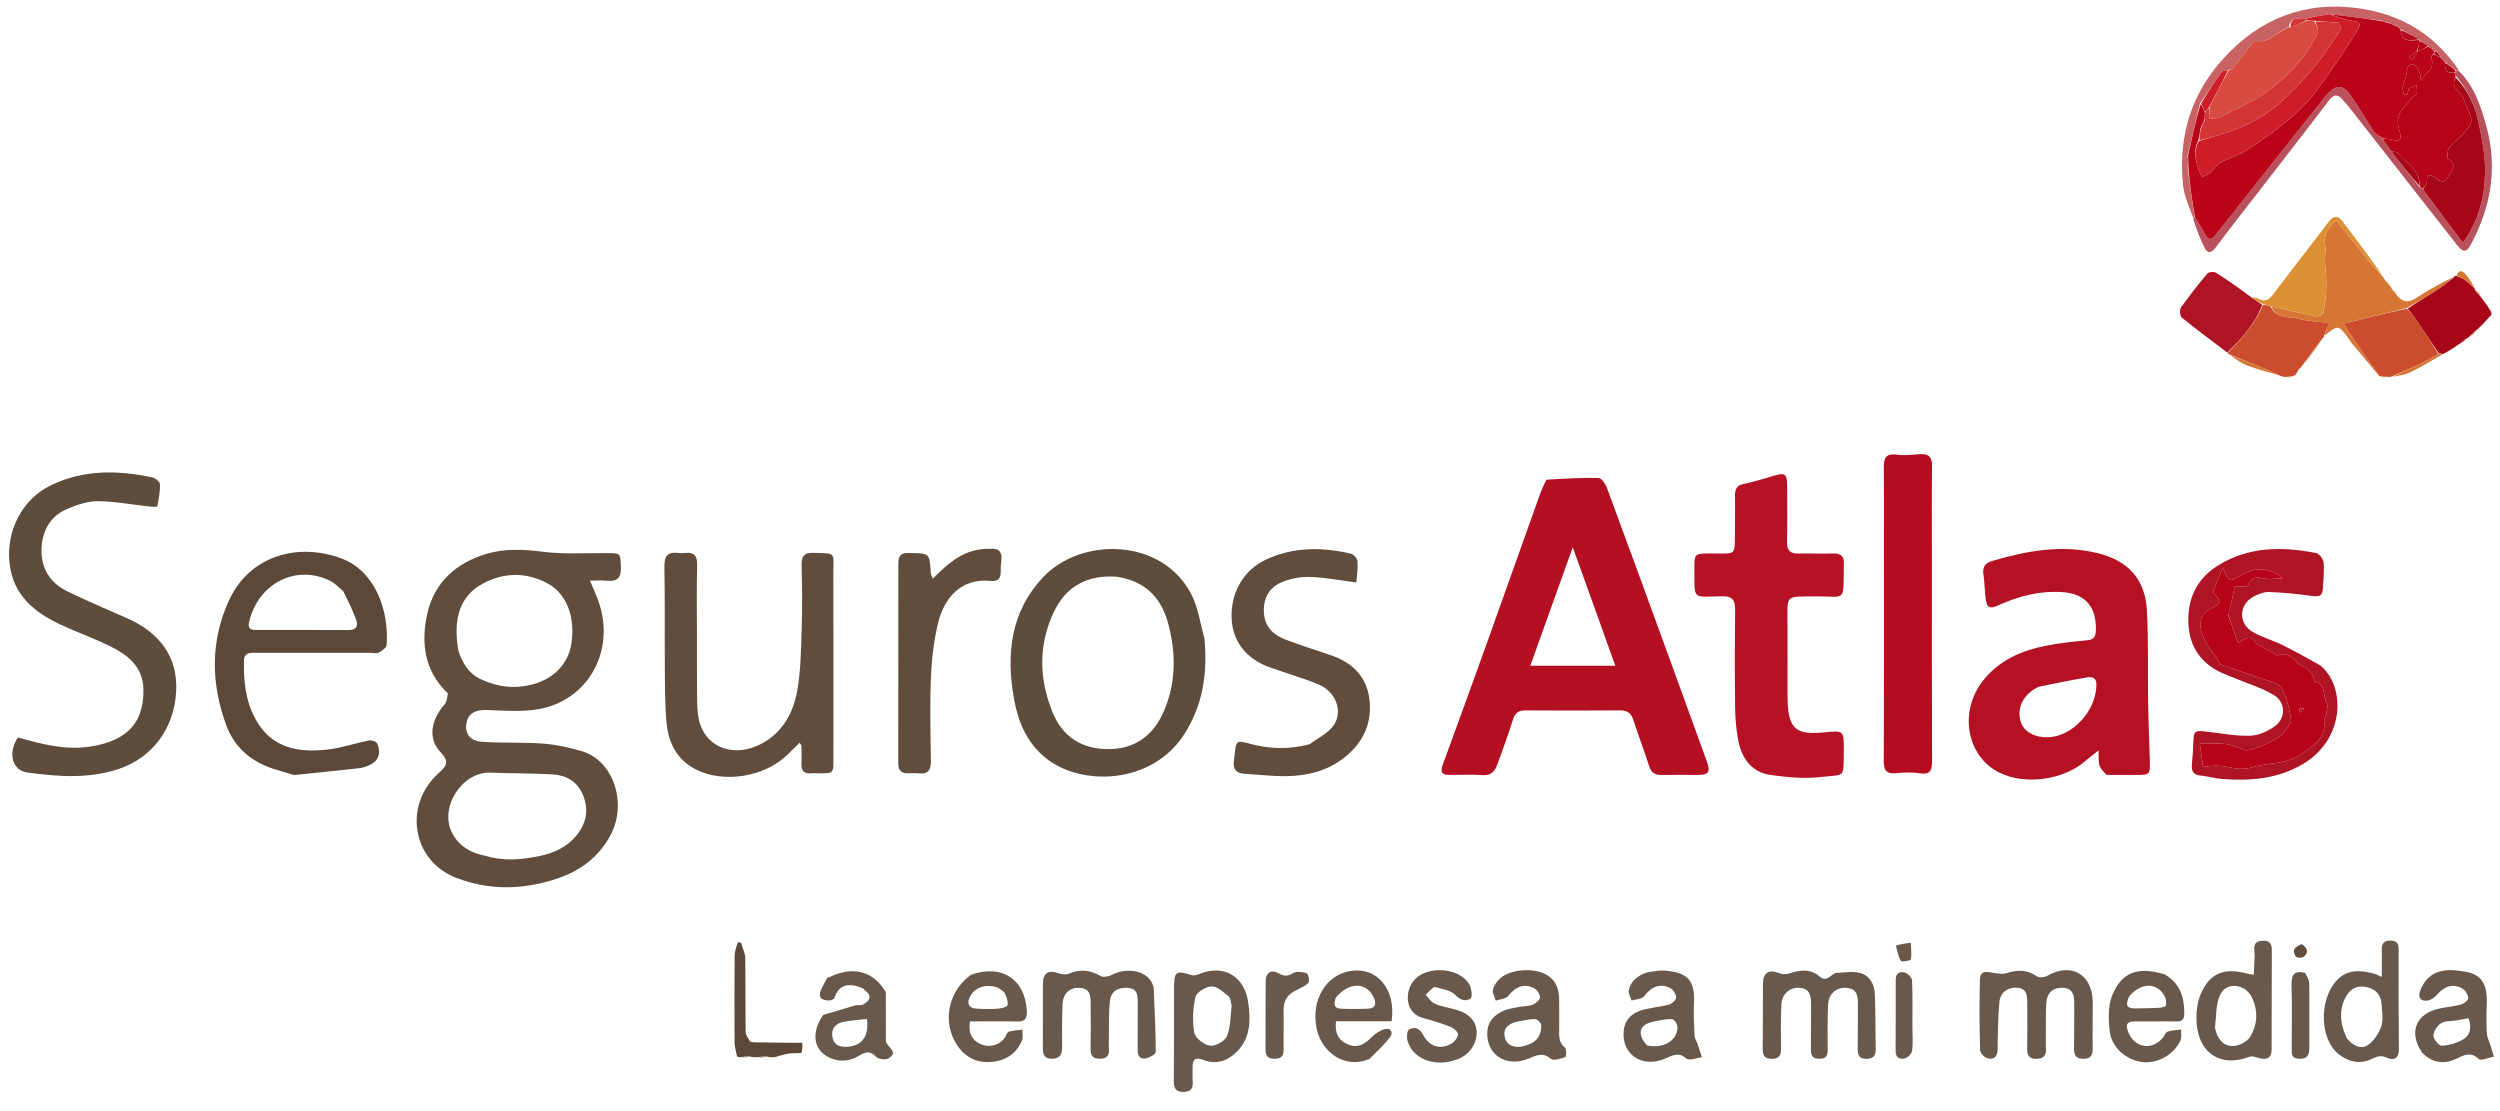 <svg width="180" height="80" viewBox="0 0 180 80" fill="none" xmlns="http://www.w3.org/2000/svg">
<path d="M111.338 34.541C112.62 34.46 113.861 34.386 115.1 34.416C115.309 34.421 115.594 34.84 115.699 35.123C117.214 39.213 118.707 43.312 120.201 47.411C121.099 49.872 121.989 52.336 122.884 54.798C123.172 55.592 123.047 55.79 122.239 55.794C121.373 55.797 120.506 55.782 119.641 55.798C119.174 55.807 118.89 55.65 118.735 55.159C118.383 54.044 117.963 52.952 117.602 51.84C117.44 51.341 117.158 51.143 116.645 51.147C114.378 51.165 112.111 51.165 109.844 51.149C109.334 51.146 109.077 51.322 108.92 51.848C108.599 52.917 108.191 53.957 107.819 55.01C107.641 55.513 107.387 55.851 106.769 55.809C105.957 55.754 105.14 55.795 104.324 55.795C103.848 55.795 103.679 55.605 103.86 55.108C104.897 52.277 105.929 49.443 106.948 46.605C108.265 42.935 109.566 39.259 110.879 35.587C111.001 35.246 111.157 34.917 111.338 34.541ZM114.982 44.246C114.425 42.697 113.867 41.148 113.239 39.403C112.187 42.34 111.198 45.098 110.182 47.932C112.298 47.932 114.244 47.932 116.304 47.932C115.84 46.653 115.425 45.509 114.982 44.246Z" fill="#B41022"/>
<path d="M32.243 49.918C30.522 48.288 30.304 46.233 30.77 44.165C31.278 41.914 32.854 40.528 35.017 39.881C36.363 39.478 37.704 39.551 39.095 39.727C40.626 39.921 42.194 39.809 43.747 39.823C44.697 39.832 44.665 39.826 44.704 40.849C44.733 41.619 44.42 41.889 43.703 41.812C43.335 41.772 42.96 41.805 42.478 41.805C42.753 42.488 43.009 43.014 43.18 43.568C44.242 46.995 42.277 50.434 38.8 51.054C37.596 51.27 36.328 51.173 35.092 51.121C34.257 51.086 33.714 51.342 33.585 52.055C33.452 52.788 33.818 53.343 34.693 53.407C36.164 53.514 37.648 53.427 39.118 53.54C40.068 53.613 41.021 53.826 41.938 54.1C44.106 54.747 45.223 57.793 43.947 60.149C43.098 61.718 41.787 62.689 40.169 63.239C37.731 64.066 35.288 64.143 32.846 63.202C29.633 61.964 29.039 57.933 31.588 55.66C32.19 55.123 32.352 54.815 31.717 54.153C30.811 53.208 30.999 51.873 32.011 50.715C32.174 50.529 32.199 50.216 32.243 49.918ZM33.001 46.84C33.291 47.734 33.742 48.494 34.621 48.906C35.844 49.479 37.091 49.624 38.408 49.258C39.887 48.848 40.922 47.782 41.14 46.343C41.429 44.436 40.81 42.743 39.414 41.998C37.87 41.174 36.25 41.203 34.722 42.043C33.144 42.91 32.597 44.489 33.001 46.84ZM34.905 61.61C36.208 62.007 37.503 61.915 38.822 61.639C39.856 61.423 40.77 61.028 41.458 60.212C42.191 59.342 42.436 58.345 41.971 57.236C41.564 56.263 40.776 55.818 39.816 55.759C38.321 55.667 36.819 55.696 35.322 55.63C33.283 55.539 31.595 58.132 32.553 59.972C33.016 60.861 33.803 61.39 34.905 61.61Z" fill="#604D3D"/>
<path d="M151.674 55.792C151.456 55.566 151.243 55.362 151.165 55.115C151.079 54.841 151.116 54.526 151.089 54.037C150.695 54.35 150.437 54.534 150.202 54.745C148.625 56.16 145.811 56.558 143.943 55.623C141.585 54.443 141.015 51.224 142.792 48.988C143.942 47.542 145.527 46.853 147.255 46.501C148.251 46.298 149.269 46.198 150.281 46.1C150.739 46.055 150.885 45.856 150.902 45.41C150.965 43.707 150.153 42.745 148.497 42.632C146.886 42.522 145.365 42.906 143.904 43.575C143.244 43.877 143.038 43.768 142.958 43.032C142.896 42.461 142.883 41.884 142.804 41.316C142.731 40.791 142.972 40.527 143.417 40.396C145.91 39.658 148.417 39.196 151.015 39.822C153.173 40.342 154.445 41.663 154.574 43.911C154.7 46.125 154.629 48.349 154.665 50.569C154.687 51.952 154.748 53.335 154.788 54.718C154.819 55.771 154.797 55.795 153.803 55.798C153.115 55.8 152.427 55.796 151.674 55.792ZM146.751 49.458C146.598 49.55 146.434 49.629 146.293 49.737C145.51 50.34 145.232 51.145 145.504 51.995C145.722 52.675 146.482 53.103 147.436 53.083C149.214 53.046 150.928 51.186 150.943 49.296C150.947 48.796 150.635 48.714 150.289 48.771C149.142 48.961 148 49.189 146.751 49.458Z" fill="#B41123"/>
<path d="M127.162 34.421C128.682 33.945 128.681 33.945 128.678 35.493C128.675 36.669 128.697 37.845 128.667 39.02C128.652 39.635 128.896 39.868 129.478 39.854C130.319 39.835 131.161 39.879 132 39.85C132.573 39.831 132.797 40.085 132.759 40.642C132.757 40.668 132.759 40.694 132.758 40.721C132.704 43.471 132.967 42.909 130.626 42.938C128.489 42.965 128.696 42.803 128.701 44.928C128.704 46.599 128.702 48.271 128.703 49.943C128.703 50.048 128.701 50.152 128.703 50.257C128.747 52.474 129.253 52.94 131.381 52.727C132.748 52.59 132.767 52.59 132.754 54.031C132.736 56.105 132.85 55.735 131.175 55.937C129.964 56.084 128.699 55.97 127.482 55.798C126.146 55.61 125.409 54.636 125.156 53.323C125.01 52.56 124.938 51.771 124.929 50.993C124.901 48.642 124.902 46.29 124.931 43.939C124.939 43.222 124.754 42.913 123.982 42.93C121.78 42.978 122.013 43.239 121.998 40.89C121.992 39.883 122.029 39.86 123.048 39.85C125.156 39.832 124.881 40.157 124.917 37.931C124.929 37.173 124.924 36.415 124.92 35.658C124.917 35.207 125.074 34.929 125.552 34.841C126.075 34.745 126.586 34.574 127.162 34.421Z" fill="#B61124"/>
<path d="M1.29 53.095C3.008 53.578 4.694 54.023 6.44 53.762C8.728 53.421 10.384 52.377 10.327 49.635C10.291 47.946 9.14 47.114 7.834 46.483C6.686 45.928 5.48 45.498 4.326 44.955C2.445 44.07 0.932 42.845 0.684 40.526C0.435 38.204 1.613 35.927 3.67 34.937C6.03 33.8 8.499 33.846 10.986 34.376C11.197 34.422 11.516 34.696 11.52 34.87C11.533 35.401 11.429 35.938 11.325 36.463C11.317 36.504 10.952 36.49 10.757 36.469C9.522 36.335 8.288 36.097 7.052 36.087C6.318 36.081 5.548 36.343 4.854 36.635C3.626 37.15 3.03 38.21 2.989 39.532C2.946 40.943 3.629 41.987 4.863 42.584C6.262 43.261 7.69 43.877 9.114 44.497C11.572 45.566 12.802 47.364 12.685 49.754C12.553 52.479 10.935 54.592 8.474 55.39C6.317 56.09 4.143 55.913 1.97 55.622C0.874 55.476 0.539 54.21 1.29 53.095Z" fill="#5E4C3C"/>
<path d="M86.72 45.975C86.954 48.476 86.605 50.779 85.269 52.861C82.93 56.507 77.813 56.649 75.256 54.548C73.929 53.458 73.303 51.976 73.007 50.316C72.43 47.081 72.765 44.047 75.1 41.563C77.873 38.613 83.747 38.726 85.81 42.857C86.275 43.787 86.418 44.885 86.72 45.975ZM80.427 41.527C78.293 41.367 76.725 42.205 75.831 44.157C74.757 46.502 74.822 48.914 75.783 51.284C76.518 53.094 77.93 53.937 79.813 53.935C81.687 53.934 83.008 52.989 83.77 51.268C84.656 49.265 84.683 47.188 84.159 45.076C83.674 43.119 82.56 41.864 80.427 41.527Z" fill="#5E4C3C"/>
<path d="M50.178 45.557C50.182 47.282 50.171 48.928 50.199 50.574C50.208 51.091 50.243 51.633 50.401 52.118C50.977 53.893 52.911 54.526 54.752 53.586C56.297 52.797 57.096 51.397 57.394 49.769C57.657 48.323 57.671 46.823 57.719 45.344C57.77 43.804 57.757 42.261 57.716 40.721C57.698 40.054 57.875 39.787 58.567 39.807C60.259 39.854 59.997 39.736 60.001 41.287C60.013 45.755 60.006 50.223 60.005 54.691C60.004 55.676 59.995 55.683 59.014 55.68C58.81 55.68 58.604 55.658 58.403 55.68C57.847 55.74 57.681 55.451 57.706 54.935C57.725 54.519 57.712 54.101 57.706 53.684C57.705 53.644 57.654 53.604 57.569 53.481C57.28 53.765 56.999 54.039 56.721 54.315C55.092 55.93 52.138 56.425 50.115 55.407C48.777 54.733 48.137 53.532 47.997 52.091C47.864 50.718 47.879 49.329 47.867 47.947C47.846 45.57 47.883 43.193 47.836 40.817C47.82 40.008 48.103 39.713 48.856 39.815C49.006 39.835 49.162 39.828 49.314 39.813C49.957 39.747 50.216 39.991 50.195 40.698C50.147 42.291 50.179 43.885 50.178 45.557Z" fill="#604D3D"/>
<path d="M21.22 55.798C21.157 55.791 21.095 55.785 20.948 55.738C20.472 55.585 20.075 55.487 19.689 55.359C18.109 54.832 16.898 53.859 16.297 52.232C15.186 49.225 15.139 46.196 16.471 43.264C17.977 39.951 21.509 39.058 24.577 40.205C27.078 41.14 28.013 44.054 27.837 46.433C27.822 46.636 27.501 46.862 27.275 46.986C27.116 47.072 26.876 47.002 26.672 47.002C23.946 47.001 21.22 46.997 18.494 47.001C18.098 47.002 17.587 46.926 17.569 47.536C17.524 49.011 17.679 50.468 18.397 51.779C19.561 53.905 21.515 54.205 23.614 53.964C24.613 53.85 25.587 53.507 26.581 53.31C26.759 53.275 27.097 53.392 27.156 53.53C27.478 54.285 27.223 54.848 26.488 55.135C26.299 55.208 26.103 55.284 25.905 55.305C24.344 55.477 22.782 55.635 21.22 55.798ZM24.707 42.56C24.412 42.318 24.147 42.013 23.817 41.844C21.362 40.587 18.597 41.976 17.939 44.766C17.84 45.182 17.97 45.357 18.379 45.357C20.621 45.355 22.864 45.352 25.106 45.363C25.65 45.365 25.81 45.071 25.643 44.616C25.395 43.941 25.078 43.294 24.707 42.56Z" fill="#5B4838"/>
<path d="M94.301 53.583C94.93 53.108 95.659 52.773 96.041 52.197C96.723 51.169 96.144 49.764 94.912 49.267C93.78 48.81 92.605 48.466 91.453 48.062C89.741 47.462 88.748 46.191 88.677 44.527C88.597 42.656 89.546 41.041 91.136 40.298C93.129 39.366 95.185 39.379 97.264 39.865C97.462 39.911 97.726 40.216 97.741 40.418C97.78 40.92 97.693 41.432 97.657 41.936C96.448 41.784 95.369 41.567 94.285 41.54C93.593 41.523 92.846 41.671 92.211 41.953C91.353 42.333 90.943 43.114 91.002 44.114C91.064 45.147 91.696 45.719 92.548 46.048C93.662 46.478 94.808 46.82 95.934 47.219C97.525 47.783 98.522 48.89 98.628 50.645C98.727 52.304 98.012 53.617 96.722 54.602C95.507 55.529 94.099 55.864 92.626 55.883C91.612 55.896 90.596 55.771 89.58 55.711C89.001 55.677 88.756 55.371 88.84 54.783C88.865 54.602 88.882 54.42 88.903 54.239C89.009 53.317 89.057 53.295 89.952 53.541C91.375 53.933 92.808 53.977 94.301 53.583Z" fill="#604D3D"/>
<path d="M167.036 47.892C168.886 49.355 168.882 53.205 165.792 55.023C163.973 56.093 161.986 56.244 159.954 56.082C159.449 56.042 158.954 55.887 158.45 55.843C157.904 55.797 157.769 55.499 157.818 55.003C157.866 54.511 157.901 54.017 157.918 53.523C157.95 52.606 157.991 52.573 158.907 52.679C159.94 52.8 160.978 53.004 162.008 52.974C162.607 52.957 163.268 52.661 163.772 52.3C164.608 51.702 164.575 50.555 163.7 50.031C162.923 49.565 162.035 49.292 161.193 48.94C160.796 48.773 160.387 48.634 159.994 48.458C158.506 47.791 157.666 46.622 157.569 44.961C157.462 43.112 158.178 41.645 159.738 40.688C161.946 39.335 164.342 39.345 166.769 39.821C166.989 39.864 167.277 40.253 167.299 40.503C167.355 41.121 167.278 41.753 167.249 42.379C167.225 42.912 166.959 42.983 166.475 42.912C165.449 42.763 164.412 42.665 163.376 42.623C163.018 42.608 162.623 42.763 162.292 42.935C161.196 43.504 161.121 44.858 162.185 45.494C162.849 45.891 163.622 46.091 164.321 46.434C165.227 46.879 166.107 47.378 167.036 47.892ZM160.446 44.252C160.608 43.556 160.769 42.86 160.913 42.24C161.301 42.208 161.796 42.275 161.85 42.146C162.249 41.197 162.984 41.776 163.561 41.69C163.819 41.651 164.084 41.658 164.347 41.644C163.383 40.793 162.353 40.844 161.423 41.376C160.492 41.908 160.511 41.991 160.035 40.879C159.768 41.543 159.557 42.07 159.333 42.627C160.003 43.4 159.973 43.448 159.041 43.886C158.786 44.007 158.517 44.355 158.471 44.636C158.248 45.994 159.344 46.788 159.863 47.833C159.872 47.852 159.905 47.862 159.929 47.87C160.905 48.199 161.886 48.513 162.856 48.861C163.353 49.039 164.045 49.145 164.266 49.52C164.661 50.192 164.837 51.032 164.956 51.825C164.997 52.105 164.609 52.456 164.41 52.77C164.128 53.216 162.117 54.118 161.631 54.015C161.535 53.994 161.447 53.937 161.352 53.906C160.989 53.787 160.631 53.608 160.259 53.569C159.712 53.512 159.154 53.555 158.384 53.555C158.457 54.058 158.542 54.643 158.623 55.201C159.055 55.17 159.357 55.124 159.658 55.13C160.482 55.148 161.177 55.547 162.162 55.245C163.356 54.878 164.683 55.075 165.832 54.206C166.648 53.59 167.47 53.13 167.334 51.91C167.316 51.75 167.467 51.578 167.491 51.405C167.529 51.136 167.63 50.798 167.517 50.601C167.226 50.093 167.486 49.244 166.644 49.059C166.592 49.048 166.613 48.808 166.551 48.705C166.434 48.509 166.309 48.299 166.136 48.161C165.901 47.974 165.556 47.904 165.369 47.684C164.93 47.168 164.454 46.962 163.997 47.203C163.54 46.944 163.219 46.761 162.897 46.581C162.745 46.495 162.524 46.455 162.447 46.324C162.125 45.778 161.74 45.837 161.154 46.311C160.892 45.601 160.666 44.991 160.446 44.252Z" fill="#AF1425"/>
<path d="M71.235 39.515C71.952 39.442 72.178 39.764 72.094 40.395C72.06 40.653 72.045 40.916 72.051 41.176C72.063 41.695 71.81 41.874 71.335 41.825C69.102 41.597 67.95 43.182 67.55 44.825C67.239 46.102 67.081 47.439 67.027 48.757C66.945 50.762 66.995 52.775 67.025 54.784C67.035 55.459 66.803 55.76 66.132 55.682C65.881 55.654 65.624 55.671 65.37 55.678C64.891 55.69 64.673 55.457 64.674 54.967C64.68 50.165 64.684 45.363 64.679 40.562C64.678 40.029 64.892 39.783 65.41 39.818C65.461 39.822 65.512 39.821 65.563 39.821C66.93 39.832 66.928 39.832 67.017 41.257C67.022 41.35 67.078 41.439 67.162 41.673C68.314 40.484 69.495 39.478 71.235 39.515Z" fill="#604D3D"/>
<path d="M83.064 71.083C83.132 72.676 83.211 74.21 83.214 75.743C83.215 75.902 82.778 76.144 82.514 76.202C82.127 76.288 81.906 76.059 81.911 75.618C81.921 74.495 81.908 73.372 81.915 72.249C81.919 71.7 81.928 71.169 81.191 71.126C80.513 71.086 79.994 71.351 79.914 72.064C79.823 72.89 79.858 73.73 79.842 74.564C79.836 74.877 79.823 75.192 79.846 75.504C79.882 75.996 79.695 76.225 79.197 76.231C78.702 76.237 78.515 76.023 78.523 75.525C78.542 74.455 78.537 73.384 78.528 72.313C78.524 71.751 78.521 71.173 77.75 71.127C77.038 71.085 76.552 71.491 76.508 72.291C76.454 73.307 76.466 74.327 76.472 75.345C76.474 75.85 76.386 76.204 75.779 76.229C75.147 76.256 75.081 75.886 75.084 75.388C75.092 73.873 75.083 72.359 75.09 70.844C75.094 70.045 75.483 69.808 76.222 70.08C76.447 70.162 76.755 70.192 76.966 70.101C77.76 69.762 78.478 69.832 79.225 70.266C79.431 70.385 79.832 70.308 80.073 70.18C81.01 69.681 82.706 69.746 83.064 71.083Z" fill="#69594C"/>
<path d="M147.302 74.406C147.303 74.822 147.286 75.162 147.309 75.5C147.349 76.057 147.073 76.238 146.576 76.236C146.049 76.233 145.95 75.923 145.956 75.468C145.971 74.398 145.971 73.327 145.962 72.257C145.957 71.73 145.974 71.172 145.236 71.117C144.565 71.068 144.014 71.447 143.955 72.159C143.861 73.273 143.839 74.395 143.83 75.514C143.825 76.07 143.583 76.327 143.092 76.193C142.874 76.134 142.572 75.818 142.567 75.612C142.523 73.916 142.508 72.218 142.555 70.522C142.575 69.794 143.128 69.986 143.586 70.057C143.881 70.103 144.21 70.148 144.483 70.061C145.254 69.815 145.957 69.809 146.658 70.297C146.823 70.412 147.192 70.379 147.386 70.267C149.126 69.26 150.665 70.141 150.679 72.182C150.686 73.252 150.651 74.323 150.675 75.392C150.687 75.921 150.592 76.243 149.984 76.236C149.344 76.228 149.324 75.823 149.331 75.341C149.346 74.323 149.344 73.304 149.346 72.286C149.347 71.704 149.292 71.162 148.54 71.121C147.838 71.082 147.382 71.463 147.333 72.216C147.288 72.918 147.31 73.624 147.302 74.406Z" fill="#69594C"/>
<path d="M132.145 70.055C132.779 70.029 133.386 69.91 133.926 70.054C134.625 70.242 134.969 70.873 134.992 71.611C135.034 72.914 135.032 74.22 135.052 75.524C135.059 75.995 134.896 76.233 134.382 76.235C133.835 76.237 133.75 75.947 133.755 75.495C133.769 74.451 133.758 73.407 133.772 72.363C133.781 71.744 133.73 71.189 132.952 71.126C132.231 71.068 131.664 71.528 131.625 72.321C131.572 73.415 131.587 74.513 131.595 75.609C131.599 76.085 131.408 76.241 130.95 76.23C130.434 76.217 130.383 75.911 130.386 75.507C130.395 74.463 130.397 73.419 130.397 72.375C130.398 71.773 130.361 71.183 129.582 71.125C128.864 71.071 128.3 71.55 128.261 72.33C128.21 73.371 128.219 74.417 128.235 75.461C128.243 75.964 128.133 76.236 127.564 76.235C126.977 76.235 126.909 75.921 126.915 75.438C126.933 73.899 126.92 72.358 126.935 70.819C126.942 70.028 127.367 69.774 128.08 70.058C128.293 70.143 128.581 70.175 128.792 70.102C129.578 69.827 130.335 69.727 131.025 70.316C131.497 70.719 131.754 70.248 132.145 70.055Z" fill="#69594C"/>
<path d="M171.284 27.047C170.618 26.251 169.951 25.456 169.287 24.658C169.221 24.579 169.179 24.481 169.118 24.399C168.355 23.374 168.354 23.375 167.38 24.158C167.431 23.889 167.532 23.666 167.718 23.258C166.895 23.152 166.172 23.125 165.484 22.954C164.776 22.778 163.881 22.969 163.536 22.055C164.645 22.301 165.692 22.566 166.749 22.779C166.913 22.812 167.265 22.632 167.289 22.505C167.406 21.861 167.484 21.202 167.496 20.547C167.507 19.911 167.409 19.273 167.384 18.634C167.373 18.354 167.495 18.052 167.432 17.792C167.232 16.97 167.59 16.419 168.213 15.849C168.954 16.787 169.659 17.695 170.382 18.587C170.733 19.02 171.118 19.424 171.488 19.841C171.562 19.925 171.636 20.009 171.737 20.188C171.878 20.396 171.991 20.51 172.104 20.623C172.131 20.645 172.158 20.667 172.203 20.786C172.336 21.005 172.451 21.127 172.566 21.249C172.987 21.792 173.432 21.815 174.004 21.434C174.831 20.883 175.706 20.408 176.608 19.968C176.177 20.372 175.711 20.726 175.221 21.039C174.595 21.44 173.951 21.809 173.25 22.191C171.743 22.55 170.3 22.911 168.742 23.301C169.044 23.77 169.282 24.16 169.539 24.536C170.115 25.377 170.702 26.21 171.284 27.047Z" fill="#D77534"/>
<path d="M84.53 71.31C84.524 69.924 84.634 69.843 85.794 70.209C85.958 70.261 86.182 70.201 86.353 70.129C88.08 69.402 89.608 70.268 89.873 72.184C90.046 73.441 90.056 74.695 89.083 75.691C88.397 76.393 87.573 76.672 86.649 76.318C86.032 76.082 85.857 76.302 85.867 76.887C85.872 77.2 85.853 77.514 85.874 77.825C85.908 78.316 85.795 78.613 85.224 78.618C84.628 78.623 84.507 78.333 84.513 77.795C84.536 75.658 84.528 73.52 84.53 71.31ZM88.677 72.402C88.612 72.179 88.615 71.868 88.47 71.749C88.095 71.442 87.651 71.016 87.24 71.021C86.831 71.026 86.159 71.432 86.076 71.78C85.88 72.605 85.841 73.522 85.991 74.355C86.06 74.742 86.687 75.222 87.114 75.285C87.496 75.341 88.166 74.983 88.326 74.627C88.605 74.003 88.59 73.24 88.677 72.402Z" fill="#69594C"/>
<path d="M177.044 5.117C178.167 6.229 178.639 7.688 179.038 9.166C179.831 12.108 179.34 14.893 177.936 17.54C177.586 18.201 177.351 18.211 176.892 17.624C174.284 14.287 171.673 10.954 169.062 7.621C168.95 7.479 168.815 7.357 168.702 7.216C168.347 6.775 168.056 6.743 167.678 7.242C166.022 9.422 164.337 11.578 162.663 13.744C161.605 15.113 160.536 16.472 159.499 17.857C159.2 18.256 158.931 18.233 158.739 17.856C158.412 17.214 158.164 16.531 157.914 15.784C157.972 15.668 157.989 15.628 158.035 15.625C158.288 16.044 158.526 16.412 158.717 16.804C158.966 17.314 159.201 17.324 159.548 16.885C162.141 13.6 164.744 10.324 167.344 7.046C168.15 6.03 168.665 6.002 169.33 6.984C169.881 7.796 170.368 8.653 170.918 9.466C171.065 9.683 171.34 9.809 171.57 10.028C171.782 10.358 171.98 10.636 172.204 10.96C172.883 11.82 173.537 12.633 174.21 13.48C174.302 13.54 174.373 13.565 174.461 13.644C175.412 14.938 176.347 16.178 177.329 17.482C178.497 15.845 178.905 14.142 178.927 12.375C178.941 11.254 178.718 10.118 178.5 9.01C178.244 7.711 177.718 6.516 176.828 5.474C176.81 5.372 176.794 5.314 176.78 5.219C176.782 5.181 176.778 5.105 176.822 5.105C176.926 5.11 176.985 5.113 177.044 5.117Z" fill="#B8515C"/>
<path d="M162.333 68.864C162.338 68.358 162.114 67.798 162.851 67.737C163.297 67.7 163.575 67.831 163.572 68.376C163.557 70.773 163.569 73.171 163.557 75.569C163.554 76.182 163.209 76.36 162.562 76.156C162.367 76.094 162.122 76.02 161.95 76.087C159.809 76.92 158.141 75.729 158.141 73.299C158.141 72.714 158.231 72.08 158.461 71.552C159.104 70.08 160.099 69.67 161.712 70.079C161.854 70.115 162.001 70.133 162.271 70.182C162.294 69.727 162.313 69.329 162.333 68.864ZM159.48 74.007C159.627 74.74 160.028 75.324 160.767 75.314C161.196 75.308 161.791 75.008 162.012 74.648C162.543 73.779 162.604 72.79 162.138 71.819C161.675 70.852 160.352 70.652 159.869 71.592C159.532 72.247 159.581 73.111 159.48 74.007Z" fill="#69594C"/>
<path d="M168.432 75.941C167.001 74.852 166.952 71.998 168.235 70.601C169.006 69.761 169.961 69.85 170.932 70.101C171.069 70.137 171.197 70.213 171.489 70.339C171.489 69.614 171.497 69.005 171.487 68.396C171.479 67.957 171.619 67.725 172.099 67.722C172.583 67.72 172.704 67.94 172.702 68.39C172.695 70.763 172.693 73.137 172.722 75.51C172.731 76.21 172.35 76.39 171.866 76.158C171.429 75.948 171.148 76.066 170.777 76.241C169.973 76.621 169.194 76.504 168.432 75.941ZM168.992 74.793C169.402 75.245 169.949 75.599 170.471 75.254C170.908 74.966 171.276 74.416 171.449 73.902C171.611 73.417 171.509 72.826 171.47 72.286C171.415 71.516 170.922 71.127 170.226 71.04C169.532 70.954 169.078 71.338 168.8 71.972C168.392 72.902 168.515 73.803 168.992 74.793Z" fill="#69594C"/>
<path d="M109.387 72.49C109.752 72.437 110.074 72.448 110.349 72.336C110.567 72.248 110.86 72.022 110.878 71.833C110.897 71.624 110.693 71.293 110.496 71.18C109.781 70.769 109.128 71.024 108.601 71.7C108.428 71.922 108.005 71.937 107.696 72.047C107.62 71.781 107.437 71.487 107.493 71.254C107.566 70.952 107.779 70.637 108.017 70.432C108.82 69.744 110.53 69.66 111.423 70.225C112.023 70.605 112.24 71.204 112.258 71.888C112.276 72.592 112.257 73.297 112.262 74.001C112.266 74.513 112.175 75.035 112.677 75.427C112.798 75.522 112.772 76.09 112.712 76.109C112.373 76.219 111.862 76.403 111.669 76.239C111.074 75.736 110.623 75.985 110.039 76.226C108.432 76.887 106.999 75.919 107.086 74.309C107.13 73.494 107.628 73.047 108.289 72.762C108.613 72.623 108.977 72.585 109.387 72.49ZM110.014 75.224C110.679 74.994 111 74.495 110.964 73.8C110.956 73.643 110.682 73.376 110.531 73.376C110.105 73.374 109.676 73.469 109.255 73.556C108.713 73.669 108.24 73.946 108.324 74.582C108.403 75.187 108.871 75.421 109.454 75.368C109.605 75.354 109.753 75.31 110.014 75.224Z" fill="#69594C"/>
<path d="M174.39 75.79C173.461 74.437 173.87 73.133 175.351 72.69C175.933 72.516 176.557 72.495 177.145 72.338C177.372 72.278 177.72 72.026 177.715 71.873C177.706 71.628 177.502 71.293 177.286 71.171C176.618 70.793 175.987 71.008 175.468 71.618C175.29 71.827 174.995 72.032 174.74 72.05C174.242 72.085 174.073 71.806 174.272 71.29C174.676 70.247 175.498 69.743 176.802 69.869C178.098 69.995 179.149 70.195 179.046 72.314C179.012 73.018 179.02 73.726 179.055 74.43C179.069 74.695 179.214 74.952 179.296 75.214C179.387 75.5 179.474 75.787 179.563 76.074C179.187 76.143 178.639 76.406 178.465 76.245C177.857 75.68 177.389 75.981 176.819 76.246C175.957 76.647 175.131 76.539 174.39 75.79ZM176.855 73.471C176.483 73.53 176.052 73.492 175.754 73.677C175.481 73.847 175.204 74.259 175.203 74.564C175.203 74.822 175.614 75.31 175.813 75.295C176.357 75.253 176.943 75.095 177.403 74.802C177.88 74.498 177.962 73.924 177.731 73.313C177.469 73.363 177.227 73.41 176.855 73.471Z" fill="#69594C"/>
<path d="M118.641 69.998C119.077 69.947 119.46 69.853 119.833 69.882C121.33 69.999 122.057 70.451 121.967 72.148C121.925 72.951 121.969 73.76 122.008 74.565C122.019 74.775 122.165 74.976 122.236 75.185C122.342 75.495 122.437 75.809 122.536 76.121C122.156 76.165 121.629 76.391 121.426 76.218C120.873 75.748 120.486 75.951 119.94 76.198C118.25 76.961 116.717 75.914 116.911 74.19C117.002 73.386 117.517 72.937 118.21 72.733C118.841 72.546 119.512 72.507 120.148 72.336C120.364 72.278 120.661 72.031 120.68 71.844C120.702 71.633 120.507 71.298 120.313 71.181C119.595 70.747 118.899 71.022 118.381 71.727C118.222 71.943 117.782 71.941 117.471 72.039C117.399 71.789 117.222 71.513 117.273 71.293C117.434 70.603 117.935 70.213 118.641 69.998ZM118.598 75.272C119.778 75.523 120.786 74.922 120.78 73.927C120.779 73.732 120.525 73.376 120.385 73.375C119.913 73.372 119.434 73.471 118.968 73.575C118.028 73.785 117.837 74.474 118.598 75.272Z" fill="#69594C"/>
<path d="M155.855 70.154C156.961 70.795 157.268 71.782 157.27 72.949C157.271 73.39 157.127 73.551 156.696 73.543C155.705 73.525 154.713 73.556 153.721 73.542C153.114 73.533 153.026 73.795 153.239 74.32C153.703 75.462 154.95 75.661 155.736 74.703C155.85 74.564 155.922 74.325 156.058 74.281C156.371 74.18 156.711 74.172 157.04 74.126C157.029 74.389 157.092 74.687 156.993 74.909C156.534 75.941 155.315 76.609 154.243 76.467C153.033 76.308 151.997 75.381 151.886 74.167C151.811 73.357 151.774 72.444 152.06 71.718C152.739 69.99 153.918 69.567 155.855 70.154ZM153.297 71.741C153.001 72.43 153.125 72.625 153.838 72.604C154.345 72.589 154.852 72.597 155.358 72.567C155.563 72.555 155.908 72.512 155.937 72.409C155.997 72.194 155.953 71.89 155.838 71.692C155.277 70.726 154.174 70.715 153.297 71.741Z" fill="#69594C"/>
<path d="M69.91 70.186C72.13 69.39 73.81 70.512 73.929 72.766C73.96 73.356 73.793 73.565 73.219 73.55C72.104 73.521 70.987 73.541 69.837 73.541C69.713 74.325 69.924 74.844 70.554 75.15C71.195 75.462 71.925 75.285 72.335 74.729C72.442 74.584 72.496 74.326 72.624 74.285C72.939 74.185 73.284 74.181 73.617 74.138C73.609 74.402 73.675 74.699 73.579 74.924C73.132 75.97 72.258 76.433 71.206 76.469C70.056 76.51 69.207 75.893 68.692 74.868C67.881 73.255 68.404 71.262 69.91 70.186ZM71.784 71.078C70.939 70.843 70.22 71.082 69.863 71.716C69.576 72.225 69.737 72.584 70.303 72.622C70.808 72.656 71.318 72.662 71.822 72.627C72.077 72.609 72.502 72.518 72.538 72.377C72.602 72.121 72.471 71.785 72.346 71.52C72.267 71.353 72.05 71.255 71.784 71.078Z" fill="#69594C"/>
<path d="M98.604 76.245C96.845 76.988 95.156 75.795 94.797 74.049C94.38 72.016 95.452 70.188 97.262 69.906C99.158 69.611 100.534 71.248 100.195 73.529C98.882 73.529 97.546 73.529 96.19 73.529C96.088 74.419 96.406 74.952 97.102 75.219C97.793 75.484 98.305 75.146 98.791 74.649C99.046 74.389 99.403 74.159 99.748 74.087C100.162 74.002 100.333 74.355 100.085 74.675C99.655 75.23 99.14 75.714 98.604 76.245ZM96.182 71.833C96.049 72.215 95.981 72.597 96.535 72.624C97.194 72.656 97.857 72.654 98.516 72.621C98.978 72.598 99.126 72.345 98.931 71.874C98.449 70.714 97.149 70.637 96.182 71.833Z" fill="#69594C"/>
<path d="M103.258 71.054C103.008 71.26 102.824 71.442 102.64 71.625C102.864 71.849 103.052 72.165 103.321 72.278C103.811 72.483 104.351 72.557 104.865 72.706C105.786 72.973 106.29 73.532 106.322 74.292C106.356 75.125 105.785 75.95 104.958 76.263C103.382 76.859 101.795 76.318 101.356 74.993C101.269 74.732 101.294 74.222 101.443 74.132C101.808 73.913 102.198 73.994 102.447 74.48C102.887 75.338 103.666 75.601 104.477 75.157C104.707 75.031 104.947 74.726 104.974 74.478C104.992 74.315 104.67 74.025 104.446 73.937C103.787 73.68 103.107 73.472 102.425 73.286C101.04 72.911 101.082 71.052 102.111 70.3C103.169 69.528 105.149 69.771 105.793 70.874C105.956 71.153 106.02 71.806 105.885 71.894C105.532 72.124 105.153 72.024 104.768 71.627C104.432 71.28 103.816 71.218 103.258 71.054Z" fill="#69594C"/>
<path d="M160.364 25.384C159.268 24.551 158.159 23.734 157.089 22.867C156.956 22.759 156.919 22.298 157.028 22.143C157.623 21.299 158.264 20.487 158.929 19.7C159.032 19.577 159.405 19.543 159.552 19.636C160.396 20.166 161.209 20.748 162.081 21.397C162.381 21.619 162.632 21.757 162.882 21.952C162.34 23.368 161.376 24.394 160.364 25.384Z" fill="#AF1425"/>
<path d="M160.376 25.425C161.376 24.394 162.34 23.368 162.934 21.951C163.151 21.947 163.314 22.002 163.478 22.056C163.881 22.969 164.776 22.778 165.484 22.954C166.172 23.125 166.895 23.152 167.718 23.258C167.532 23.666 167.431 23.889 167.329 24.168C167.324 24.256 167.318 24.287 167.231 24.358C166.701 25.018 166.251 25.638 165.801 26.258C165.744 26.348 165.687 26.437 165.544 26.566C165.422 26.704 165.384 26.804 165.347 26.904C165.32 26.952 165.294 27.001 165.175 27.051C164.92 27.083 164.758 27.114 164.596 27.146C164.47 27.138 164.344 27.131 164.146 27.045C163.59 26.767 163.107 26.565 162.622 26.368C161.929 26.086 161.234 25.808 160.539 25.528C160.489 25.507 160.439 25.486 160.376 25.425Z" fill="#CC4C2E"/>
<path d="M171.308 27.072C170.702 26.21 170.115 25.377 169.539 24.536C169.282 24.16 169.044 23.77 168.742 23.301C170.3 22.911 171.743 22.55 173.286 22.223C173.544 22.458 173.712 22.651 173.855 22.862C174.439 23.718 175.015 24.58 175.566 25.49C175.065 25.782 174.599 26.038 174.119 26.263C173.49 26.556 172.849 26.825 172.212 27.104C172.14 27.128 172.068 27.152 171.901 27.132C171.671 27.09 171.536 27.093 171.401 27.096C171.401 27.096 171.332 27.098 171.308 27.072Z" fill="#CC4C2E"/>
<path d="M61.626 72.374C61.74 72.372 61.853 72.37 62.076 72.36C62.733 72.02 62.77 71.663 62.238 71.277C62.238 71.277 62.211 71.235 62.157 71.174C61.056 70.676 60.334 70.953 60.071 71.89C60.003 71.937 59.934 71.984 59.772 72.036C58.995 72.049 58.891 71.704 59.166 71.142C59.29 70.888 59.434 70.644 59.569 70.395C59.569 70.395 59.615 70.389 59.689 70.367C61.409 69.517 62.892 69.918 63.779 71.43C63.778 72.583 63.776 73.735 63.785 75.012C63.977 75.475 64.699 75.755 63.986 76.196C63.77 76.329 63.248 76.274 63.084 76.095C62.644 75.616 62.304 75.74 61.841 76.019C61.12 76.454 60.318 76.481 59.59 76.082C58.533 75.504 58.432 74.293 59.271 73.071C59.271 73.071 59.315 73.061 59.386 73.039C60.18 72.803 60.903 72.589 61.626 72.374ZM62.419 73.362C61.846 73.431 61.264 73.462 60.7 73.58C60.171 73.69 59.837 74.051 59.929 74.645C60.025 75.261 60.485 75.402 61.01 75.368C62.056 75.301 62.588 74.612 62.419 73.362Z" fill="#69594C"/>
<path d="M175.594 25.44C175.015 24.58 174.439 23.718 173.855 22.861C173.712 22.651 173.544 22.458 173.351 22.224C173.951 21.809 174.595 21.44 175.221 21.039C175.711 20.726 176.177 20.372 176.655 19.988C176.681 19.914 176.706 19.889 176.832 19.858C177.132 19.964 177.346 20.058 177.529 20.195C177.754 20.364 177.952 20.57 178.163 20.76C178.163 20.76 178.192 20.774 178.183 20.842C178.325 21.067 178.475 21.223 178.625 21.38C178.884 21.724 179.142 22.068 179.368 22.472C179.357 22.567 179.38 22.602 179.404 22.637C179.079 23.005 178.755 23.373 178.332 23.751C178.111 23.896 177.988 24.032 177.866 24.168C177.801 24.241 177.737 24.315 177.576 24.386C177.407 24.469 177.333 24.555 177.259 24.641C176.843 24.927 176.427 25.213 175.91 25.488C175.738 25.465 175.666 25.453 175.594 25.44Z" fill="#A70618"/>
<path d="M177.042 5.065C176.985 5.113 176.926 5.11 176.799 5.062C176.503 4.833 176.274 4.648 176.041 4.464C176.038 4.466 176.046 4.465 176.032 4.427C175.976 4.361 175.933 4.333 175.888 4.308C175.886 4.313 175.894 4.308 175.88 4.27C175.823 4.203 175.78 4.175 175.735 4.151C175.735 4.156 175.742 4.149 175.725 4.106C175.612 3.94 175.518 3.818 175.416 3.642C175.303 3.524 175.196 3.459 175.059 3.393C175.03 3.392 174.972 3.4 174.936 3.385C174.874 3.364 174.849 3.358 174.801 3.308C174.589 3.14 174.4 3.015 174.211 2.895C174.211 2.9 174.214 2.89 174.19 2.843C173.723 2.565 173.28 2.334 172.833 2.104C172.829 2.105 172.836 2.109 172.822 2.073C172.764 2.009 172.721 1.983 172.676 1.958C172.673 1.96 172.677 1.955 172.663 1.921C172.619 1.84 172.577 1.821 172.471 1.822C172.256 1.756 172.092 1.697 171.896 1.595C171.727 1.537 171.59 1.521 171.401 1.475C170.158 1.307 168.968 1.167 167.712 1.023C167.124 1.117 166.603 1.216 166.018 1.319C165.474 1.326 164.926 1.208 164.799 1.965C163.954 2.206 163.452 3.164 162.464 2.932C162.374 2.911 162.219 3.022 162.147 3.115C161.7 3.688 161.275 4.279 160.827 4.851C160.741 4.96 160.583 5.009 160.424 5.049C160.24 5.073 160.031 5.091 159.95 5.204C159.428 5.932 158.935 6.68 158.392 7.463C158.08 8.74 157.808 9.976 157.494 11.251C157.479 11.579 157.504 11.869 157.526 12.228C157.681 13.393 157.84 14.489 157.999 15.585C157.989 15.628 157.972 15.668 157.921 15.724C157.652 14.963 157.276 14.197 157.188 13.399C156.835 10.174 157.6 7.216 159.648 4.724C162.086 1.758 165.258 0.21 169.052 0.512C172.308 0.771 175.1 2.166 177.042 5.065Z" fill="#C86365"/>
<path d="M163.536 22.055C163.314 22.002 163.151 21.947 162.935 21.893C162.632 21.757 162.381 21.619 162.122 21.437C162.274 21.428 162.453 21.427 162.59 21.505C163.034 21.758 163.338 21.619 163.633 21.23C164.971 19.47 166.33 17.726 167.67 15.966C168.006 15.525 168.338 15.508 168.66 15.93C169.624 17.194 170.571 18.472 171.507 19.793C171.118 19.424 170.733 19.02 170.382 18.587C169.659 17.695 168.954 16.787 168.213 15.849C167.59 16.419 167.232 16.97 167.432 17.792C167.495 18.052 167.373 18.354 167.384 18.634C167.409 19.273 167.507 19.911 167.496 20.547C167.484 21.202 167.406 21.861 167.289 22.505C167.265 22.632 166.913 22.812 166.749 22.779C165.692 22.566 164.645 22.301 163.536 22.055Z" fill="#DC9035"/>
<path d="M93.371 71.279C92.68 71.578 92.399 72.064 92.418 72.777C92.441 73.688 92.404 74.601 92.422 75.513C92.432 75.996 92.285 76.231 91.773 76.232C91.262 76.234 91.113 75.999 91.117 75.516C91.131 73.9 91.117 72.284 91.126 70.669C91.13 70.035 91.506 69.77 92.074 70.084C92.463 70.299 92.702 70.3 93.085 70.072C93.34 69.92 93.764 69.974 94.076 70.066C94.186 70.098 94.309 70.613 94.214 70.739C94.034 70.978 93.7 71.094 93.371 71.279Z" fill="#69594C"/>
<path d="M54.017 75.01C54.075 75.017 54.133 75.023 54.302 75.046C55.531 75.07 56.649 75.076 57.767 75.083C57.767 75.083 57.79 75.049 57.777 75.124C57.766 75.401 57.768 75.602 57.702 75.814C57.334 75.835 57.028 75.817 56.733 75.866C56.418 75.918 56.113 76.032 55.744 76.124C55.528 76.126 55.37 76.123 55.201 76.07C54.986 76.053 54.782 76.085 54.52 76.122C54.305 76.122 54.149 76.118 53.98 76.064C53.763 76.047 53.558 76.081 53.307 76.118C53.2 76.118 53.138 76.115 53.063 76.048C52.993 75.685 52.891 75.384 52.889 75.083C52.877 73 52.877 70.916 52.895 68.832C52.898 68.506 53.014 68.18 53.123 67.847C53.231 67.842 53.292 67.844 53.367 67.905C53.476 68.303 53.651 68.641 53.657 68.981C53.685 70.757 53.658 72.534 53.687 74.31C53.691 74.545 53.901 74.777 54.017 75.01Z" fill="#5B4838"/>
<path d="M165.963 70.04C166.104 70.308 166.263 70.56 166.266 70.815C166.286 72.349 166.259 73.884 166.273 75.419C166.278 75.957 166.13 76.246 165.544 76.234C164.949 76.221 165.002 75.824 165.002 75.427C165.004 73.918 165.033 72.409 164.992 70.901C164.972 70.177 165.19 69.863 165.963 70.04Z" fill="#69594C"/>
<path d="M137.694 73.941C137.695 74.566 137.746 75.12 137.673 75.656C137.643 75.869 137.365 76.149 137.15 76.207C136.818 76.297 136.483 76.17 136.484 75.694C136.488 73.975 136.497 72.256 136.492 70.537C136.491 70.05 136.811 69.928 137.144 70.022C137.359 70.083 137.655 70.379 137.665 70.582C137.718 71.673 137.692 72.769 137.694 73.941Z" fill="#69594C"/>
<path d="M136.506 68.083C136.869 67.973 137.223 67.922 137.577 67.871C137.59 68.274 137.651 68.686 137.582 69.074C137.566 69.163 136.935 69.282 136.873 69.189C136.675 68.89 136.612 68.498 136.506 68.083Z" fill="#69594C"/>
<path d="M175.566 25.49C175.666 25.453 175.738 25.465 175.858 25.503C175.121 25.957 174.348 26.412 173.544 26.802C173.166 26.985 172.731 27.044 172.267 27.131C172.849 26.825 173.489 26.556 174.119 26.263C174.599 26.038 175.065 25.782 175.566 25.49Z" fill="#D77534"/>
<path d="M160.561 25.575C161.234 25.808 161.929 26.086 162.622 26.368C163.107 26.565 163.59 26.767 164.092 27.01C163.328 26.807 162.535 26.593 161.769 26.302C161.349 26.142 160.976 25.854 160.561 25.575Z" fill="#D77534"/>
<path d="M165.851 26.255C166.251 25.638 166.701 25.018 167.198 24.391C166.797 25.007 166.349 25.629 165.851 26.255Z" fill="#D77534"/>
<path d="M178.173 20.707C177.953 20.57 177.754 20.364 177.529 20.195C177.346 20.058 177.132 19.964 176.879 19.836C177.054 19.378 177.318 19.486 177.562 19.789C177.784 20.065 177.977 20.365 178.173 20.707Z" fill="#D77534"/>
<path d="M178.634 21.33C178.475 21.223 178.325 21.067 178.184 20.858C178.343 20.964 178.493 21.122 178.634 21.33Z" fill="#D77534"/>
<path d="M164.618 27.189C164.758 27.115 164.92 27.083 165.133 27.059C165.003 27.122 164.822 27.177 164.618 27.189Z" fill="#D77534"/>
<path d="M172.122 20.579C171.991 20.51 171.878 20.396 171.763 20.239C171.887 20.309 172.014 20.422 172.122 20.579Z" fill="#DC9035"/>
<path d="M172.585 21.204C172.451 21.127 172.336 21.005 172.219 20.836C172.346 20.913 172.475 21.036 172.585 21.204Z" fill="#DC9035"/>
<path d="M177.914 24.183C177.988 24.032 178.111 23.896 178.282 23.767C178.208 23.914 178.085 24.056 177.914 24.183Z" fill="#CC4C2E"/>
<path d="M171.419 27.138C171.536 27.093 171.671 27.09 171.843 27.121C171.733 27.164 171.585 27.172 171.419 27.138Z" fill="#D77534"/>
<path d="M177.303 24.656C177.333 24.555 177.407 24.469 177.527 24.395C177.498 24.494 177.422 24.583 177.303 24.656Z" fill="#CC4C2E"/>
<path d="M160.443 44.317C160.666 44.991 160.891 45.601 161.154 46.311C161.74 45.837 162.125 45.778 162.447 46.324C162.524 46.455 162.745 46.495 162.897 46.581C163.219 46.761 163.54 46.944 163.997 47.203C164.454 46.962 164.93 47.168 165.369 47.684C165.556 47.904 165.901 47.974 166.136 48.161C166.309 48.299 166.434 48.509 166.551 48.705C166.613 48.808 166.592 49.048 166.644 49.059C167.486 49.244 167.226 50.093 167.517 50.601C167.63 50.798 167.529 51.136 167.491 51.405C167.467 51.578 167.316 51.75 167.334 51.91C167.47 53.13 166.648 53.59 165.832 54.206C164.683 55.075 163.356 54.878 162.162 55.245C161.177 55.547 160.482 55.148 159.658 55.13C159.357 55.124 159.055 55.17 158.623 55.201C158.542 54.643 158.457 54.058 158.384 53.555C159.154 53.555 159.712 53.512 160.259 53.569C160.631 53.608 160.989 53.787 161.352 53.906C161.447 53.937 161.535 53.994 161.631 54.015C162.117 54.118 164.128 53.216 164.41 52.77C164.609 52.456 164.997 52.105 164.955 51.825C164.837 51.032 164.661 50.192 164.266 49.52C164.045 49.145 163.353 49.039 162.856 48.861C161.886 48.513 160.905 48.199 159.929 47.87C159.905 47.862 159.872 47.852 159.863 47.833C159.343 46.788 158.248 45.994 158.471 44.636C158.517 44.355 158.786 44.007 159.041 43.886C159.973 43.448 160.003 43.4 159.333 42.627C159.557 42.07 159.768 41.543 160.035 40.879C160.511 41.991 160.492 41.908 161.423 41.376C162.353 40.844 163.383 40.793 164.346 41.644C164.084 41.658 163.819 41.651 163.56 41.69C162.984 41.776 162.249 41.197 161.85 42.146C161.796 42.275 161.301 42.208 160.913 42.24C160.769 42.86 160.607 43.556 160.443 44.317ZM165.891 51.02C165.772 51.024 165.653 51.028 165.534 51.032C165.556 51.12 165.579 51.209 165.601 51.297C165.706 51.239 165.81 51.182 165.891 51.02Z" fill="#B70318"/>
<path d="M139.097 40.069C139.097 45.006 139.087 49.865 139.11 54.724C139.114 55.437 139.004 55.813 138.186 55.675C137.64 55.583 137.065 55.621 136.508 55.67C135.846 55.729 135.626 55.498 135.629 54.795C135.655 49.362 135.643 43.928 135.643 38.494C135.643 36.874 135.655 35.254 135.633 33.635C135.623 32.934 135.83 32.628 136.58 32.737C137.125 32.817 137.696 32.734 138.254 32.699C138.869 32.66 139.116 32.907 139.107 33.564C139.078 35.706 139.096 37.848 139.097 40.069Z" fill="#B60C20"/>
<path d="M171.929 1.637C172.092 1.697 172.256 1.756 172.489 1.852C172.591 1.925 172.631 1.947 172.677 1.955C172.677 1.955 172.673 1.96 172.691 1.994C172.741 2.073 172.783 2.1 172.836 2.109C172.836 2.109 172.829 2.105 172.836 2.166C172.962 3.183 173.673 2.852 174.214 2.89C174.214 2.89 174.211 2.9 174.208 2.954C174.153 3.234 174.101 3.46 173.995 3.691C173.782 3.834 173.625 3.97 173.467 4.107C173.536 4.167 173.605 4.227 173.674 4.286C173.797 4.112 173.92 3.938 174.041 3.761C174.053 3.743 174.047 3.711 174.111 3.685C174.389 3.574 174.606 3.463 174.823 3.352C174.849 3.358 174.874 3.364 174.952 3.414C175.034 3.492 175.07 3.516 175.137 3.559C175.196 3.627 175.233 3.663 175.271 3.733C175.271 3.769 175.27 3.842 175.218 3.851C175.128 3.964 175.033 4.088 175.06 4.167C175.343 4.99 174.602 5.267 174.321 5.794C174.244 5.633 174.318 5.488 174.276 5.399C174.155 5.135 174.036 4.745 173.829 4.675C173.398 4.529 173.318 4.894 173.273 5.278C173.233 5.618 173.055 5.939 172.995 6.279C172.964 6.452 173.058 6.648 173.096 6.834C173.179 6.816 173.262 6.799 173.345 6.781C173.384 6.638 173.381 6.442 173.473 6.365C173.613 6.247 173.818 6.21 173.995 6.139C174.006 6.346 174.05 6.559 174.013 6.756C173.996 6.85 173.807 6.898 173.726 6.993C173.178 7.641 172.4 8.175 172.716 9.241C172.979 10.132 172.887 10.219 172.007 10.018C171.861 9.985 171.707 9.99 171.556 9.977C171.34 9.809 171.065 9.683 170.918 9.466C170.368 8.653 169.881 7.796 169.33 6.984C168.665 6.002 168.15 6.03 167.344 7.046C164.744 10.324 162.141 13.6 159.548 16.885C159.201 17.324 158.966 17.314 158.717 16.804C158.526 16.412 158.288 16.044 158.035 15.625C157.84 14.489 157.681 13.393 157.568 12.189C157.588 11.791 157.562 11.502 157.535 11.212C157.808 9.976 158.08 8.74 158.44 7.492C158.604 7.679 158.68 7.878 158.755 8.138C158.747 8.362 158.74 8.524 158.687 8.697C158.574 8.863 158.507 9.019 158.44 9.235C158.394 9.568 158.348 9.842 158.258 10.154C157.908 10.876 158.085 11.54 158.299 12.197C158.363 12.393 158.469 12.575 158.556 12.763C158.747 12.658 158.962 12.582 159.125 12.443C159.391 12.217 159.585 11.878 159.877 11.714C160.502 11.364 161.222 11.175 161.814 10.779C163.7 9.519 165.579 8.224 166.941 6.334C167.887 5.023 168.793 3.679 169.654 2.309C170.063 1.658 169.935 1.565 169.193 1.472C168.711 1.41 168.249 1.181 167.778 1.027C168.968 1.167 170.158 1.307 171.435 1.514C171.658 1.601 171.793 1.619 171.929 1.637Z" fill="#BA0518"/>
<path d="M171.57 10.028C171.707 9.99 171.861 9.985 172.007 10.018C172.887 10.219 172.979 10.132 172.715 9.241C172.4 8.175 173.178 7.641 173.726 6.993C173.807 6.898 173.996 6.85 174.013 6.756C174.05 6.559 174.006 6.346 173.995 6.139C173.818 6.21 173.613 6.246 173.473 6.364C173.381 6.442 173.384 6.638 173.345 6.781C173.262 6.799 173.179 6.816 173.096 6.834C173.058 6.648 172.964 6.452 172.995 6.279C173.055 5.939 173.233 5.618 173.273 5.278C173.318 4.894 173.398 4.529 173.829 4.675C174.036 4.745 174.155 5.135 174.276 5.399C174.318 5.488 174.244 5.633 174.321 5.794C174.601 5.267 175.343 4.99 175.06 4.167C175.033 4.088 175.128 3.964 175.228 3.906C175.44 4.017 175.591 4.083 175.742 4.149C175.742 4.149 175.735 4.156 175.751 4.188C175.809 4.249 175.851 4.279 175.894 4.308C175.894 4.308 175.886 4.313 175.903 4.345C175.962 4.407 176.004 4.436 176.046 4.465C176.046 4.465 176.038 4.466 176.039 4.527C175.984 5.161 176.309 5.293 176.779 5.257C176.794 5.314 176.81 5.372 176.803 5.531C176.362 6.39 177.237 6.598 177.384 7.121C177.552 7.721 178.078 8.441 177.899 8.867C177.61 9.557 176.844 10.025 176.345 10.643C176.201 10.822 176.168 11.371 176.279 11.446C177.01 11.935 176.45 12.37 176.244 12.762C175.995 13.236 175.676 13.08 175.319 12.783C174.987 12.507 174.711 12.557 174.733 13.121C174.739 13.273 174.546 13.434 174.444 13.591C174.373 13.565 174.302 13.54 174.214 13.413C174.26 12.153 173.191 11.774 172.67 11.019C172.6 10.916 172.347 10.945 172.178 10.913C171.98 10.636 171.782 10.358 171.57 10.028Z" fill="#B70318"/>
<path d="M174.46 13.644C174.546 13.434 174.739 13.273 174.733 13.121C174.711 12.557 174.987 12.507 175.319 12.783C175.676 13.08 175.995 13.236 176.244 12.762C176.45 12.37 177.01 11.935 176.279 11.446C176.168 11.371 176.201 10.822 176.345 10.643C176.844 10.025 177.61 9.557 177.899 8.867C178.078 8.441 177.552 7.721 177.384 7.121C177.237 6.598 176.362 6.39 176.805 5.576C177.718 6.516 178.244 7.711 178.5 9.01C178.718 10.118 178.941 11.254 178.927 12.375C178.905 14.142 178.497 15.845 177.329 17.482C176.347 16.178 175.412 14.938 174.46 13.644Z" fill="#A70618"/>
<path d="M172.204 10.96C172.347 10.945 172.6 10.916 172.67 11.019C173.192 11.774 174.26 12.153 174.194 13.38C173.537 12.633 172.884 11.82 172.204 10.96Z" fill="#A70618"/>
<path d="M176.78 5.219C176.309 5.293 175.984 5.161 176.042 4.525C176.274 4.648 176.503 4.833 176.755 5.062C176.777 5.105 176.782 5.181 176.78 5.219Z" fill="#A70618"/>
<path d="M167.712 1.023C168.249 1.181 168.711 1.41 169.193 1.472C169.935 1.565 170.063 1.658 169.654 2.309C168.793 3.679 167.887 5.023 166.941 6.334C165.579 8.224 163.7 9.519 161.814 10.779C161.222 11.174 160.502 11.364 159.877 11.714C159.585 11.878 159.391 12.217 159.125 12.443C158.962 12.582 158.747 12.658 158.556 12.763C158.469 12.575 158.363 12.393 158.299 12.197C158.085 11.54 157.908 10.876 158.323 10.154C159.074 9.922 159.722 9.744 160.359 9.533C161.913 9.02 163.321 8.216 164.517 7.085C165.348 6.3 166.114 5.436 166.84 4.548C167.438 3.816 167.946 3.005 168.468 2.212C168.544 2.097 168.478 1.884 168.478 1.648C167.855 1.595 167.279 1.545 166.643 1.495C166.42 1.495 166.258 1.496 166.095 1.451C166.089 1.376 166.085 1.346 166.082 1.316C166.603 1.216 167.125 1.117 167.712 1.023Z" fill="#CD1D28"/>
<path d="M166.096 1.496C166.258 1.496 166.42 1.495 166.652 1.549C166.781 1.851 166.962 2.161 166.878 2.339C166.032 4.134 164.714 5.546 163.139 6.655C162.107 7.382 160.919 7.879 159.789 8.456C159.609 8.547 159.368 8.512 159.107 8.541C159.088 8.221 159.075 7.993 159.07 7.71C159.538 6.799 159.998 5.942 160.458 5.085C160.583 5.009 160.741 4.96 160.827 4.851C161.275 4.279 161.7 3.688 162.147 3.115C162.219 3.022 162.374 2.911 162.464 2.932C163.452 3.164 163.954 2.206 164.863 1.965C165.351 1.803 165.724 1.65 166.096 1.496Z" fill="#D74B41"/>
<path d="M160.424 5.049C159.998 5.942 159.538 6.799 159.033 7.734C158.91 7.9 158.833 7.988 158.757 8.076C158.68 7.878 158.604 7.679 158.48 7.451C158.935 6.68 159.428 5.932 159.95 5.204C160.031 5.091 160.24 5.073 160.424 5.049Z" fill="#CD1D28"/>
<path d="M174.19 2.843C173.673 2.852 172.962 3.183 172.84 2.165C173.28 2.334 173.723 2.565 174.19 2.843Z" fill="#B60C20"/>
<path d="M166.095 1.451C165.724 1.65 165.351 1.803 164.916 1.956C164.926 1.208 165.474 1.326 166.018 1.318C166.085 1.346 166.089 1.376 166.095 1.451Z" fill="#D23533"/>
<path d="M174.801 3.308C174.606 3.463 174.389 3.574 174.111 3.685C174.05 3.685 174.05 3.685 174.05 3.685C174.101 3.46 174.153 3.234 174.208 2.95C174.4 3.015 174.589 3.14 174.801 3.308Z" fill="#B70318"/>
<path d="M157.494 11.251C157.562 11.502 157.588 11.791 157.572 12.12C157.504 11.869 157.479 11.579 157.494 11.251Z" fill="#AF1425"/>
<path d="M175.725 4.106C175.591 4.083 175.44 4.017 175.28 3.897C175.27 3.842 175.271 3.769 175.309 3.733C175.347 3.696 175.423 3.695 175.423 3.695C175.518 3.818 175.612 3.94 175.725 4.106Z" fill="#A70618"/>
<path d="M175.416 3.642C175.423 3.695 175.347 3.696 175.309 3.696C175.233 3.663 175.196 3.627 175.134 3.524C175.106 3.46 175.088 3.394 175.088 3.394C175.196 3.459 175.303 3.524 175.416 3.642Z" fill="#B8515C"/>
<path d="M171.896 1.595C171.793 1.619 171.658 1.601 171.488 1.543C171.59 1.52 171.727 1.537 171.896 1.595Z" fill="#B60C20"/>
<path d="M176.032 4.427C176.004 4.436 175.962 4.407 175.905 4.341C175.933 4.333 175.976 4.361 176.032 4.427Z" fill="#A70618"/>
<path d="M172.663 1.921C172.631 1.947 172.591 1.925 172.542 1.859C172.577 1.821 172.619 1.84 172.663 1.921Z" fill="#B60C20"/>
<path d="M172.822 2.073C172.783 2.1 172.741 2.073 172.694 1.992C172.721 1.983 172.764 2.009 172.822 2.073Z" fill="#B60C20"/>
<path d="M175.059 3.393C175.088 3.394 175.106 3.46 175.109 3.494C175.07 3.516 175.034 3.492 174.989 3.428C174.972 3.4 175.03 3.392 175.059 3.393Z" fill="#A70618"/>
<path d="M175.88 4.27C175.851 4.279 175.809 4.249 175.751 4.183C175.78 4.175 175.823 4.203 175.88 4.27Z" fill="#A70618"/>
<path d="M53.98 76.064C53.821 76.128 53.649 76.143 53.415 76.136C53.558 76.081 53.763 76.047 53.98 76.064Z" fill="#91857B"/>
<path d="M55.201 76.07C55.042 76.134 54.872 76.148 54.64 76.14C54.782 76.085 54.986 76.053 55.201 76.07Z" fill="#91857B"/>
<path d="M165.733 67.971C166.114 68.251 166.255 68.566 165.888 68.87C165.765 68.972 165.462 68.981 165.331 68.893C165.211 68.812 165.122 68.5 165.182 68.367C165.262 68.19 165.5 68.09 165.733 67.971Z" fill="#604D3D"/>
<path d="M165.903 51.072C165.81 51.182 165.706 51.239 165.601 51.297C165.579 51.209 165.556 51.12 165.534 51.032C165.653 51.028 165.772 51.024 165.903 51.072Z" fill="#AF1425"/>
<path d="M158.755 8.137C158.833 7.988 158.91 7.9 159.024 7.788C159.075 7.993 159.088 8.221 159.107 8.541C159.368 8.512 159.609 8.547 159.789 8.456C160.919 7.879 162.107 7.382 163.139 6.655C164.714 5.546 166.032 4.134 166.878 2.339C166.962 2.161 166.781 1.851 166.713 1.549C167.279 1.545 167.855 1.595 168.478 1.648C168.478 1.884 168.544 2.097 168.468 2.212C167.946 3.005 167.438 3.816 166.84 4.548C166.114 5.436 165.348 6.3 164.517 7.085C163.321 8.216 161.913 9.02 160.359 9.533C159.722 9.744 159.074 9.922 158.367 10.115C158.348 9.842 158.394 9.568 158.486 9.213C158.6 8.983 158.667 8.835 158.734 8.687C158.74 8.524 158.746 8.362 158.755 8.137Z" fill="#D23533"/>
<path d="M174.05 3.685C174.047 3.711 174.053 3.743 174.041 3.761C173.92 3.938 173.796 4.112 173.674 4.287C173.605 4.227 173.536 4.167 173.467 4.107C173.625 3.97 173.782 3.834 173.995 3.691C174.05 3.685 174.05 3.685 174.05 3.685Z" fill="#B70318"/>
<path d="M158.687 8.697C158.667 8.835 158.6 8.983 158.486 9.153C158.507 9.019 158.574 8.863 158.687 8.697Z" fill="#CD1D28"/>
</svg>
